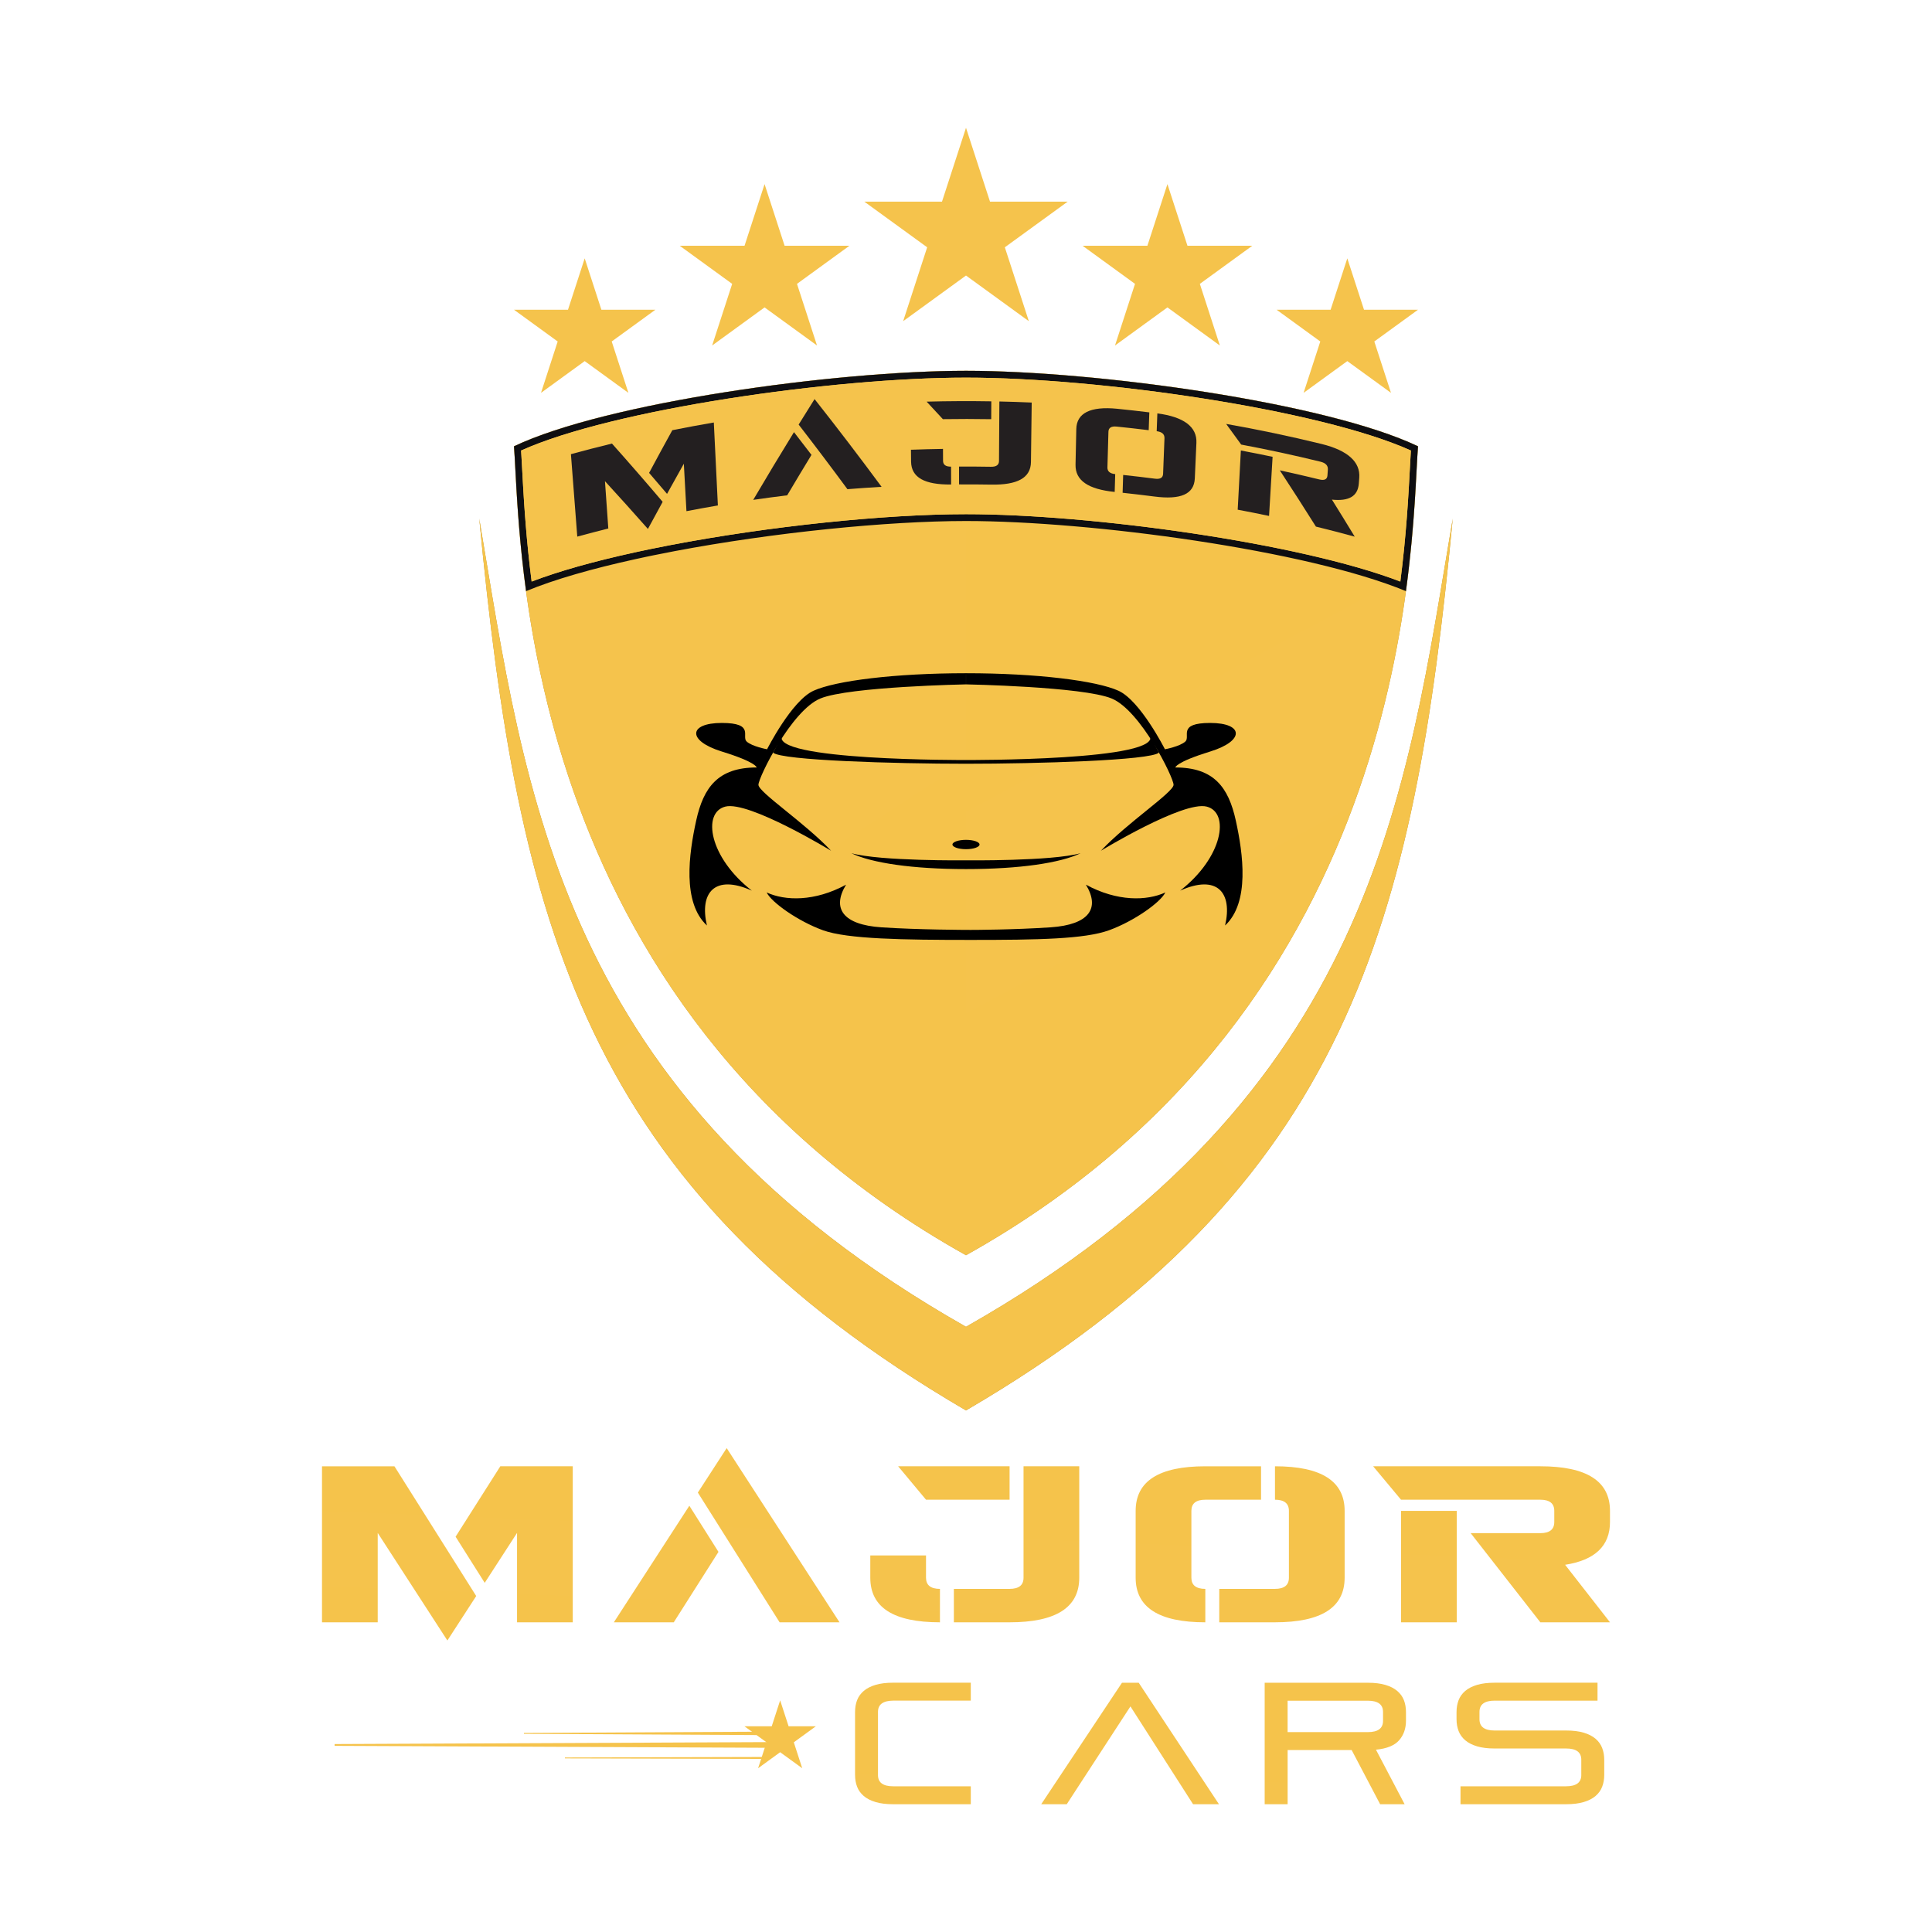 <?xml version="1.0" encoding="utf-8"?>
<!-- Generator: Adobe Illustrator 26.3.0, SVG Export Plug-In . SVG Version: 6.00 Build 0)  -->
<svg version="1.1" id="Layer_1" xmlns="http://www.w3.org/2000/svg" xmlns:xlink="http://www.w3.org/1999/xlink" x="0px" y="0px"
	 viewBox="0 0 1080 1080" style="enable-background:new 0 0 1080 1080;" xml:space="preserve">
<style type="text/css">
	.st0{fill:#B58D30;}
	.st1{fill:#935237;}
	.st2{fill:none;stroke:#935237;stroke-miterlimit:10;}
	.st3{fill:url(#SVGID_1_);}
	.st4{fill:url(#SVGID_00000152975482373854152730000015433842080263060133_);}
	.st5{fill:url(#SVGID_00000167354018801059223680000016747143608656070786_);}
	.st6{fill:url(#SVGID_00000017515991111290765580000007731424977321316275_);}
	.st7{fill:url(#SVGID_00000088827115649823360710000015725807566957566645_);}
	.st8{fill:url(#SVGID_00000142159231182562260810000010187365740393855404_);}
	.st9{fill:url(#SVGID_00000159460133339306950250000008925155568584753062_);}
	.st10{fill:url(#SVGID_00000106131949463804432730000004715306942761080744_);}
	.st11{fill:url(#SVGID_00000018226446988205432600000002854817826658774969_);}
	.st12{fill:#0E0E11;}
	.st13{fill:url(#SVGID_00000129192032159991083690000000965850752219579818_);}
	.st14{fill:#231F20;}
	.st15{fill:url(#SVGID_00000066500091690614209120000003901300136987066791_);}
	.st16{fill:url(#SVGID_00000121265001494053980180000006407443840469931423_);}
	.st17{fill:url(#SVGID_00000168093273865807317040000015019779197676717224_);}
	.st18{fill:url(#SVGID_00000018211148575641403240000003939474362533128872_);}
	.st19{fill:url(#SVGID_00000090979869181452865200000016253101748289367456_);}
	.st20{fill:url(#SVGID_00000060748000320237007160000013457304967747236777_);}
	.st21{fill:url(#SVGID_00000095316977785898083480000009162617453547803566_);}
	.st22{fill:url(#SVGID_00000027576669860572495270000014647794394354529208_);}
	.st23{fill:url(#SVGID_00000031919274780664278460000008140033246310652580_);}
</style>
<g>
	<g>
		<g>
			<g>
				<g>
					<g>
						<g>
							<g>
								<path class="st0" d="M540,207.28c-73.09,0-201.33,17.77-252.68,42.2c3.99,51.12,0,310.96,252.68,452.2
									c252.68-141.23,248.69-401.08,252.68-452.2C741.33,225.06,613.09,207.28,540,207.28z"/>
								<path class="st0" d="M540,741.69C311.43,612.12,293.81,442.23,267.9,289.88c21.61,225.79,58.14,373.6,272.1,498.55
									c213.96-124.94,250.49-272.76,272.1-498.55C786.19,442.23,768.57,612.12,540,741.69z"/>
								<path class="st1" d="M540,287.43"/>
								<path class="st2" d="M291.91,262.42"/>
								<path class="st2" d="M540,287.43"/>
								<path class="st2" d="M540,287.43"/>
								<path class="st2" d="M788.09,262.42"/>
								<g>
									<linearGradient id="SVGID_1_" gradientUnits="userSpaceOnUse" x1="700.995" y1="755.044" x2="233.491" y2="34.16">
										<stop  offset="0.283" style="stop-color:#F5C34B"/>
										<stop  offset="0.564" style="stop-color:#F5C34C"/>
										<stop  offset="0.832" style="stop-color:#F5C34B"/>
									</linearGradient>
									<path class="st3" d="M540,207.28v494.4c-75.61-42.26-128.24-95.14-164.98-149.87c-2.1-3.13-4.15-6.27-6.15-9.41
										c-22.27-34.99-38.24-70.53-49.77-104.34c-1.45-4.26-2.83-8.49-4.15-12.69c-4.3-13.75-7.88-27.15-10.87-40.06
										c-0.79-3.39-1.53-6.74-2.24-10.06c-6.54-30.67-9.81-58.15-11.64-80.16c-0.4-4.76-0.73-9.27-1.01-13.5
										c-0.19-2.91-0.36-5.69-0.52-8.33c-0.22-3.7-0.4-7.12-0.57-10.25c-0.29-5.45-0.53-10-0.8-13.54
										C338.68,225.05,466.91,207.28,540,207.28z"/>
									
										<linearGradient id="SVGID_00000085214592206491635080000013310372150846258819_" gradientUnits="userSpaceOnUse" x1="556.568" y1="271.04" x2="727.645" y2="589.81">
										<stop  offset="0.283" style="stop-color:#F5C34B"/>
										<stop  offset="0.564" style="stop-color:#F5C34C"/>
										<stop  offset="0.832" style="stop-color:#F5C34B"/>
									</linearGradient>
									<path style="fill:url(#SVGID_00000085214592206491635080000013310372150846258819_);" d="M792.68,249.48
										c-1.99,25.45-1.99,102.61-32.67,191.11c-2.32,6.71-4.83,13.49-7.52,20.32C719.36,544.89,657.37,636.08,540,701.68v-494.4
										C613.09,207.28,741.33,225.05,792.68,249.48z"/>
									
										<linearGradient id="SVGID_00000021113737864987578240000010804674415212120746_" gradientUnits="userSpaceOnUse" x1="436.953" y1="758.904" x2="891.967" y2="357.422">
										<stop  offset="0.283" style="stop-color:#F5C34B"/>
										<stop  offset="0.564" style="stop-color:#F5C34C"/>
										<stop  offset="0.832" style="stop-color:#F5C34B"/>
									</linearGradient>
									<path style="fill:url(#SVGID_00000021113737864987578240000010804674415212120746_);" d="M812.1,289.88
										C790.49,515.67,753.96,663.48,540,788.42v-46.74C768.57,612.12,786.19,442.23,812.1,289.88z"/>
									
										<linearGradient id="SVGID_00000116942590852855864630000017229402455173840019_" gradientUnits="userSpaceOnUse" x1="610.375" y1="873.399" x2="288.297" y2="422.846">
										<stop  offset="0.283" style="stop-color:#F5C34B"/>
										<stop  offset="0.564" style="stop-color:#F5C34C"/>
										<stop  offset="0.832" style="stop-color:#F5C34B"/>
									</linearGradient>
									<path style="fill:url(#SVGID_00000116942590852855864630000017229402455173840019_);" d="M540,741.69v46.74
										C326.04,663.48,289.51,515.67,267.9,289.88C293.81,442.23,311.43,612.12,540,741.69z"/>
								</g>
								<g>
									<g>
										
											<linearGradient id="SVGID_00000181773632102940956430000004387809815697033918_" gradientUnits="userSpaceOnUse" x1="324.249" y1="-209.792" x2="328.71" y2="447.747">
											<stop  offset="0.283" style="stop-color:#F5C34B"/>
											<stop  offset="0.564" style="stop-color:#F5C34C"/>
											<stop  offset="0.832" style="stop-color:#F5C34B"/>
										</linearGradient>
										<polygon style="fill:url(#SVGID_00000181773632102940956430000004387809815697033918_);" points="326.85,144.42 
											336.18,173.14 366.38,173.14 341.95,190.89 351.28,219.61 326.85,201.86 302.42,219.61 311.75,190.89 287.32,173.14 
											317.51,173.14 										"/>
										
											<linearGradient id="SVGID_00000139979888469678137350000001936969668252135062_" gradientUnits="userSpaceOnUse" x1="750.536" y1="-212.684" x2="754.997" y2="444.855">
											<stop  offset="0.283" style="stop-color:#F5C34B"/>
											<stop  offset="0.564" style="stop-color:#F5C34C"/>
											<stop  offset="0.832" style="stop-color:#F5C34B"/>
										</linearGradient>
										<polygon style="fill:url(#SVGID_00000139979888469678137350000001936969668252135062_);" points="753.15,144.42 
											762.49,173.14 792.68,173.14 768.25,190.89 777.58,219.61 753.15,201.86 728.72,219.61 738.05,190.89 713.62,173.14 
											743.82,173.14 										"/>
									</g>
									<g>
										
											<linearGradient id="SVGID_00000065786234613898114830000003742054862707025280_" gradientUnits="userSpaceOnUse" x1="537.802" y1="-211.24" x2="542.263" y2="446.299">
											<stop  offset="0.283" style="stop-color:#F5C34B"/>
											<stop  offset="0.564" style="stop-color:#F5C34C"/>
											<stop  offset="0.832" style="stop-color:#F5C34B"/>
										</linearGradient>
										<polygon style="fill:url(#SVGID_00000065786234613898114830000003742054862707025280_);" points="540,71.43 
											553.42,112.72 596.84,112.72 561.71,138.24 575.13,179.54 540,154.02 504.87,179.54 518.29,138.24 483.16,112.72 
											526.58,112.72 										"/>
									</g>
									<g>
										
											<linearGradient id="SVGID_00000183944803126758123110000018136205023427303081_" gradientUnits="userSpaceOnUse" x1="425.042" y1="-210.475" x2="429.503" y2="447.064">
											<stop  offset="0.283" style="stop-color:#F5C34B"/>
											<stop  offset="0.564" style="stop-color:#F5C34C"/>
											<stop  offset="0.832" style="stop-color:#F5C34B"/>
										</linearGradient>
										<polygon style="fill:url(#SVGID_00000183944803126758123110000018136205023427303081_);" points="427.4,102.92 
											438.6,137.38 474.83,137.38 445.52,158.68 456.72,193.14 427.4,171.84 398.09,193.14 409.29,158.68 379.97,137.38 
											416.2,137.38 										"/>
										
											<linearGradient id="SVGID_00000152947048021020082290000010085533113278130839_" gradientUnits="userSpaceOnUse" x1="650.228" y1="-212.003" x2="654.689" y2="445.536">
											<stop  offset="0.283" style="stop-color:#F5C34B"/>
											<stop  offset="0.564" style="stop-color:#F5C34C"/>
											<stop  offset="0.832" style="stop-color:#F5C34B"/>
										</linearGradient>
										<polygon style="fill:url(#SVGID_00000152947048021020082290000010085533113278130839_);" points="652.6,102.92 
											663.8,137.38 700.03,137.38 670.72,158.68 681.91,193.14 652.6,171.84 623.29,193.14 634.48,158.68 605.17,137.38 
											641.4,137.38 										"/>
									</g>
								</g>
								<path class="st12" d="M540.01,207.28c-73.09,0-201.33,17.77-252.69,42.2c0.28,3.55,0.52,8.1,0.8,13.54
									c0.17,3.13,0.35,6.55,0.57,10.25c0.16,2.64,0.33,5.42,0.52,8.33c0.28,4.23,0.61,8.74,1.01,13.5
									c0.88,10.6,2.1,22.47,3.85,35.35c15.89-6.59,37.23-12.64,61.24-17.91c2.1-0.46,4.22-0.92,6.35-1.37
									c1.14-0.24,2.28-0.47,3.43-0.71c3.99-0.82,8.04-1.61,12.13-2.39c55.08-10.41,118.88-16.82,162.78-16.82
									c70.07,0,190.83,16.34,245.93,39.2c5.17-37.97,5.67-67.13,6.75-80.97C741.33,225.05,613.09,207.28,540.01,207.28z
									 M782.79,325.09c-56.43-21.68-172.89-37.66-242.79-37.66c-45.3,0-110.15,6.71-165.55,17.34c-3.45,0.66-6.87,1.34-10.24,2.03
									c-1.93,0.4-3.84,0.79-5.74,1.2c-1.36,0.29-2.72,0.58-4.07,0.88c-22.08,4.85-41.86,10.32-57.21,16.21
									c-1.46-11.35-2.5-21.88-3.27-31.36c-0.39-4.68-0.7-9.11-0.98-13.26c-0.19-2.87-0.36-5.61-0.5-8.21
									c-0.21-3.56-0.38-6.85-0.54-9.84c0-0.09-0.01-0.18-0.01-0.27c-0.21-3.88-0.39-7.35-0.59-10.31
									c51.07-23.03,174.44-40.74,248.7-40.74c74.26,0,197.62,17.71,248.68,40.74c-0.2,3.02-0.39,6.59-0.59,10.58
									C787.31,277.13,786.15,298.92,782.79,325.09z"/>
								
									<linearGradient id="SVGID_00000177468286715476374670000014776635115552989117_" gradientUnits="userSpaceOnUse" x1="542.265" y1="440.727" x2="538.322" y2="112.478">
									<stop  offset="0.283" style="stop-color:#F5C34B"/>
									<stop  offset="0.564" style="stop-color:#F5C34C"/>
									<stop  offset="0.832" style="stop-color:#F5C34B"/>
								</linearGradient>
								<path style="fill:url(#SVGID_00000177468286715476374670000014776635115552989117_);" d="M788.69,251.84
									c-0.2,3.02-0.39,6.59-0.59,10.58c-0.78,14.71-1.94,36.5-5.3,62.67c-56.43-21.68-172.89-37.66-242.79-37.66
									c-45.3,0-110.15,6.71-165.55,17.34c-3.45,0.66-6.87,1.34-10.24,2.03c-1.93,0.4-3.84,0.79-5.74,1.2
									c-1.36,0.29-2.72,0.58-4.07,0.88c-22.08,4.85-41.86,10.32-57.21,16.21c-1.46-11.35-2.5-21.88-3.27-31.36
									c-0.39-4.68-0.7-9.11-0.98-13.26c-0.19-2.87-0.36-5.61-0.5-8.21c-0.21-3.56-0.38-6.85-0.54-9.84c0-0.09-0.01-0.18-0.01-0.27
									c-0.21-3.88-0.39-7.35-0.59-10.31c51.07-23.03,174.44-40.74,248.7-40.74C614.26,211.1,737.63,228.81,788.69,251.84z"/>
							</g>
						</g>
						<g>
							<path class="st14" d="M338.18,268.99c0.62,8.81,1.25,17.63,1.87,26.44c-5.8,1.45-11.58,2.97-17.35,4.54
								c-1.18-15.36-2.37-30.72-3.55-46.08c7.63-2.09,15.27-4.06,22.94-5.93c9.54,10.69,18.98,21.55,28.34,32.58
								c-2.76,5.03-5.51,10.08-8.24,15.14C354.24,286.66,346.24,277.77,338.18,268.99z M399.03,236.18
								c0.76,15.46,1.51,30.91,2.27,46.37c-5.87,1-11.72,2.07-17.57,3.2c-0.49-8.84-0.98-17.69-1.46-26.53
								c-3.15,5.6-6.28,11.22-9.39,16.86c-3.33-3.93-6.67-7.84-10.03-11.73c4.29-7.99,8.61-15.95,12.98-23.87
								C383.54,238.94,391.28,237.51,399.03,236.18z"/>
							<path class="st14" d="M453.62,254.28c-4.56,7.5-9.09,15.03-13.57,22.6c-6.34,0.78-12.67,1.62-19,2.55
								c7.49-12.72,15.08-25.35,22.79-37.86C447.12,245.78,450.38,250.02,453.62,254.28z M446.45,237.34
								c2.95-4.76,5.92-9.51,8.9-14.25c12.69,16.07,25.18,32.42,37.46,49.05c-6.37,0.37-12.73,0.8-19.09,1.32
								C464.74,261.27,455.65,249.23,446.45,237.34z"/>
							<path class="st14" d="M509.3,258.06c-0.02-2.22-0.05-4.43-0.07-6.65c5.97-0.22,11.94-0.38,17.91-0.47
								c0.01,2.22,0.02,4.43,0.03,6.65c0.01,2.22,1.5,3.3,4.48,3.27c0.01,3.33,0.02,6.65,0.03,9.98
								C516.86,271,509.41,266.95,509.3,258.06z M554.1,234.33c-9.01-0.15-18.02-0.16-27.03-0.02c-3.02-3.28-6.05-6.54-9.08-9.79
								c12.05-0.32,24.11-0.37,36.16-0.17C554.13,227.67,554.11,231,554.1,234.33z M558.45,257.69c0.07-11.09,0.14-22.17,0.21-33.26
								c6.03,0.13,12.05,0.33,18.07,0.6c-0.14,11.08-0.28,22.17-0.42,33.25c-0.12,8.89-7.58,12.9-22.4,12.62
								c-5.93-0.1-11.86-0.14-17.79-0.11c0-3.33-0.01-6.65-0.01-9.98c5.95-0.03,11.9,0.01,17.85,0.11
								C556.94,260.98,558.43,259.91,558.45,257.69z"/>
							<path class="st14" d="M619.06,261.27c-0.06,2.22,1.39,3.46,4.35,3.76c-0.1,3.32-0.19,6.64-0.29,9.96
								c-14.76-1.48-22.07-6.35-21.89-15.24c0.14-6.65,0.28-13.29,0.43-19.94c0.18-8.84,7.8-12.81,22.82-11.31
								c6,0.61,12,1.28,18,2.02c-0.12,3.32-0.24,6.64-0.35,9.96c-5.97-0.74-11.95-1.41-17.93-2.02c-2.99-0.3-4.52,0.67-4.58,2.88
								C619.43,247.99,619.24,254.63,619.06,261.27z M650.95,244.95c0.08-2.21-1.36-3.52-4.35-3.91c0.12-3.32,0.25-6.64,0.37-9.95
								c14.98,1.95,22.24,7.64,21.83,16.46c-0.3,6.63-0.6,13.26-0.89,19.89c-0.41,8.86-7.94,12.03-22.66,10.11
								c-5.89-0.76-11.79-1.45-17.7-2.09c0.1-3.32,0.2-6.64,0.31-9.96c5.93,0.63,11.85,1.33,17.76,2.09
								c2.96,0.38,4.48-0.52,4.56-2.73C650.44,258.22,650.69,251.59,650.95,244.95z"/>
							<path class="st14" d="M738.11,258.08c-14.69-3.59-29.45-6.78-44.28-9.56c-2.79-3.87-5.59-7.72-8.4-11.55
								c17.87,3.15,35.67,6.89,53.36,11.22c14.75,3.63,21.72,10.13,21.04,18.88c-0.08,1.1-0.17,2.19-0.25,3.29
								c-0.55,7.05-5.55,9.94-15.02,8.93c4.28,6.86,8.53,13.76,12.74,20.7c-7.21-1.97-14.45-3.85-21.7-5.62
								c-6.64-10.57-13.37-21.05-20.18-31.45c7.35,1.59,14.69,3.28,22.01,5.07c2.93,0.72,4.47-0.01,4.62-2.21
								c0.08-1.1,0.16-2.2,0.23-3.3C742.44,260.27,741.05,258.79,738.11,258.08z M709.41,288.41c-5.83-1.23-11.68-2.39-17.53-3.49
								c0.59-11.03,1.18-22.06,1.77-33.09c5.92,1.11,11.83,2.29,17.74,3.53C710.73,266.37,710.07,277.39,709.41,288.41z"/>
						</g>
					</g>
				</g>
				<g>
					<path d="M540,376.34c-39.68,0-72.98,4.2-85.25,9.8c-12.27,5.6-25.95,32.71-25.95,32.71s-8.41-1.56-11.43-4.35
						c-3.03-2.8,4.71-10.37-13.9-10.37s-19.5,9.95,0,15.97s19.5,8.92,19.5,8.92c-21.52,0-29.71,11.04-33.8,29.7
						c-4.05,18.45-7.9,45.77,6,58.63c-4.26-18.25,4.26-28.82,25.11-19.49c-23.88-18.56-27.91-43.65-14.8-46.97
						c13.12-3.32,59.1,24.68,59.1,24.68c-14.71-15.66-40.61-32.71-40.61-36.86c0-4.15,18.5-41.63,34.64-48.26s81.38-7.88,81.38-7.88
						V376.34z"/>
					<path d="M540,376.34c39.68,0,72.98,4.2,85.25,9.8c12.27,5.6,25.95,32.71,25.95,32.71s8.41-1.56,11.43-4.35
						c3.03-2.8-4.71-10.37,13.9-10.37s19.5,9.95,0,15.97c-19.5,6.01-19.5,8.92-19.5,8.92c21.52,0,29.71,11.04,33.8,29.7
						c4.05,18.45,7.9,45.77-6,58.63c4.26-18.25-4.26-28.82-25.11-19.49c23.88-18.56,27.91-43.65,14.8-46.97
						c-13.12-3.32-59.1,24.68-59.1,24.68c14.71-15.66,40.61-32.71,40.61-36.86c0-4.15-18.5-41.63-34.64-48.26
						c-16.14-6.64-81.38-7.88-81.38-7.88V376.34z"/>
					<path d="M642.65,410.81C651.39,425.35,540,424.86,540,424.86s-111.4,0.49-102.65-14.05l-5.2,9.92
						c4.71,4.35,68.17,6.21,107.85,6.21s103.15-1.86,107.85-6.21L642.65,410.81z"/>
					<g>
						<path d="M604.06,476.96c-16.31,4.51-64.06,3.97-64.06,3.97s-47.75,0.54-64.06-3.97c11.27,5.44,34.13,8.86,64.06,8.86
							C569.93,485.82,592.79,482.4,604.06,476.96z"/>
						<path d="M607.03,494.53c8.07,13.27,1.79,22.39-19.73,23.85c-20.37,1.37-42.4,1.45-44.7,1.45c-2.81,0-29.54-0.08-49.91-1.45
							c-21.52-1.45-27.8-10.58-19.73-23.85c-17.49,9.54-34.08,9.12-44.39,4.35c2.63,5.52,17.49,16.07,31.5,21.15
							c13.64,4.94,45.01,5.39,82.32,5.39v0c0.05,0,0.1,0,0.15,0c0.11,0,0.21,0,0.32,0v0c37.26,0,63.43-0.45,77.07-5.39
							c14.01-5.08,28.86-15.63,31.5-21.15C641.11,503.65,624.52,504.07,607.03,494.53z"/>
					</g>
					<ellipse cx="540" cy="472.09" rx="7.57" ry="2.61"/>
				</g>
			</g>
			<g>
				
					<linearGradient id="SVGID_00000048494916533060699220000005230967943419898526_" gradientUnits="userSpaceOnUse" x1="542.758" y1="794.326" x2="536.645" y2="947.143">
					<stop  offset="0.283" style="stop-color:#F5C34B"/>
					<stop  offset="0.564" style="stop-color:#F5C34C"/>
					<stop  offset="0.832" style="stop-color:#F5C34B"/>
				</linearGradient>
				<path style="fill:url(#SVGID_00000048494916533060699220000005230967943419898526_);" d="M211.15,856.92v49.97H180v-87.22h40.5
					l45.71,72.52l-16.12,24.86L211.15,856.92z M320.18,819.66v87.22h-31.15v-49.97l-18.07,27.91l-16.28-25.79l25-39.37H320.18z
					 M401.63,867.51l-25,39.38h-33.49l42.21-65.17L401.63,867.51z M390.1,834.36l16.12-24.86l63.08,97.38h-33.49L390.1,834.36z
					 M486.5,881.96V869.5h31.15v12.46c0,4.15,2.6,6.23,7.79,6.23v18.69C499.48,906.88,486.5,898.58,486.5,881.96z M564.38,838.35
					h-46.73l-15.58-18.69h62.3V838.35z M572.16,881.96v-62.3h31.15v62.3c0,16.61-12.98,24.92-38.94,24.92h-31.15v-18.69h31.15
					C569.57,888.19,572.16,886.12,572.16,881.96z M665.99,881.96c0,4.15,2.6,6.23,7.79,6.23v18.69c-25.96,0-38.94-8.31-38.94-24.92
					v-37.38c0-16.61,12.98-24.92,38.94-24.92h31.15v18.69h-31.15c-5.19,0-7.79,2.08-7.79,6.23V881.96z M720.51,844.58
					c0-4.15-2.6-6.23-7.79-6.23v-18.69c25.96,0,38.94,8.31,38.94,24.92v37.38c0,16.61-12.98,24.92-38.94,24.92h-31.15v-18.69h31.15
					c5.19,0,7.79-2.08,7.79-6.23V844.58z M861.06,838.35h-77.88l-15.58-18.69h93.45c25.96,0,38.94,8.31,38.94,24.92v6.23
					c0,13.33-8.36,21.31-25.08,23.92L900,906.88h-38.94l-38.94-49.84h38.94c5.19,0,7.79-2.08,7.79-6.23v-6.23
					C868.85,840.43,866.25,838.35,861.06,838.35z M814.33,906.88h-31.15v-62.3h31.15V906.88z"/>
				<g>
					
						<linearGradient id="SVGID_00000164513646481565871350000016445807819894588089_" gradientUnits="userSpaceOnUse" x1="633.512" y1="909.182" x2="629.773" y2="1116.948">
						<stop  offset="0.283" style="stop-color:#F5C34B"/>
						<stop  offset="0.564" style="stop-color:#F5C34C"/>
						<stop  offset="0.832" style="stop-color:#F5C34B"/>
					</linearGradient>
					<polygon style="fill:url(#SVGID_00000164513646481565871350000016445807819894588089_);" points="666.93,1008.57 
						631.92,953.89 596.32,1008.57 582.05,1008.57 627.19,940.67 636.55,940.67 681.4,1008.57 					"/>
				</g>
				<g>
					
						<linearGradient id="SVGID_00000049916291669793110160000015931909648880813959_" gradientUnits="userSpaceOnUse" x1="747.252" y1="908.89" x2="743.51" y2="1116.845">
						<stop  offset="0.283" style="stop-color:#F5C34B"/>
						<stop  offset="0.564" style="stop-color:#F5C34C"/>
						<stop  offset="0.832" style="stop-color:#F5C34B"/>
					</linearGradient>
					<path style="fill:url(#SVGID_00000049916291669793110160000015931909648880813959_);" d="M785.95,961.89v-4.82
						c0-2.44-0.38-4.65-1.15-6.66c-0.78-1.99-2.02-3.7-3.72-5.15c-1.7-1.45-3.9-2.58-6.61-3.38c-2.7-0.81-5.97-1.21-9.83-1.21
						h-57.68v67.9h12.83v-30.28h35.79l15.92,30.28h13.69l-16.02-30.48c6.04-0.58,10.36-2.33,12.93-5.25
						C784.66,969.91,785.95,966.26,785.95,961.89z M773.12,961.99c0,4.19-2.82,6.27-8.49,6.27h-44.85v-17.55h44.85
						c5.66,0,8.49,2.09,8.49,6.26V961.99z"/>
				</g>
				<g>
					
						<linearGradient id="SVGID_00000147213745996970681870000003096700077254182072_" gradientUnits="userSpaceOnUse" x1="856.685" y1="908.401" x2="852.924" y2="1117.367">
						<stop  offset="0.283" style="stop-color:#F5C34B"/>
						<stop  offset="0.564" style="stop-color:#F5C34C"/>
						<stop  offset="0.832" style="stop-color:#F5C34B"/>
					</linearGradient>
					<path style="fill:url(#SVGID_00000147213745996970681870000003096700077254182072_);" d="M816.43,1008.57v-10.03h59.03
						c5.66,0,8.49-2.09,8.49-6.27v-8.58c0-4.18-2.83-6.27-8.49-6.27h-39.93c-3.86,0-7.14-0.4-9.84-1.21c-2.7-0.8-4.9-1.93-6.61-3.38
						c-1.7-1.45-2.94-3.17-3.71-5.16c-0.77-1.99-1.16-4.21-1.16-6.66v-3.95c0-2.44,0.39-4.66,1.16-6.66
						c0.77-1.99,2.01-3.71,3.71-5.16c1.7-1.45,3.91-2.57,6.61-3.38c2.7-0.8,5.98-1.21,9.84-1.21h57.49v10.03h-57.49
						c-5.66,0-8.49,2.09-8.49,6.27v4.15c0,4.18,2.83,6.27,8.49,6.27h39.93c3.86,0,7.14,0.4,9.84,1.21c2.7,0.8,4.9,1.93,6.61,3.38
						c1.7,1.45,2.94,3.17,3.71,5.16c0.77,1.99,1.16,4.21,1.16,6.65v8.39c0,2.44-0.39,4.66-1.16,6.66c-0.77,1.99-2.01,3.71-3.71,5.16
						c-1.7,1.45-3.91,2.57-6.61,3.38c-2.7,0.8-5.98,1.21-9.84,1.21H816.43z"/>
				</g>
				<g>
					
						<linearGradient id="SVGID_00000122682049009043177520000013453839219737349771_" gradientUnits="userSpaceOnUse" x1="511.653" y1="908.77" x2="507.925" y2="1115.951">
						<stop  offset="0.246" style="stop-color:#F5C34B"/>
						<stop  offset="0.56" style="stop-color:#F5C34C"/>
						<stop  offset="0.832" style="stop-color:#F5C34B"/>
					</linearGradient>
					<path style="fill:url(#SVGID_00000122682049009043177520000013453839219737349771_);" d="M490.8,956.97v35.3
						c0,4.19,2.82,6.27,8.49,6.27h43.39v10.03h-43.39c-3.86,0-7.14-0.4-9.83-1.21c-2.71-0.81-4.91-1.93-6.61-3.38
						c-1.7-1.45-2.94-3.16-3.72-5.17c-0.77-1.99-1.15-4.2-1.15-6.66v-35.11c0-2.44,0.38-4.65,1.15-6.66
						c0.78-1.99,2.02-3.7,3.72-5.15c1.7-1.45,3.9-2.58,6.61-3.38c2.7-0.81,5.97-1.21,9.83-1.21h43.39v10.03h-43.39
						C493.62,950.71,490.8,952.79,490.8,956.97z"/>
				</g>
			</g>
		</g>
	</g>
	<g>
		<g>
			
				<linearGradient id="SVGID_00000119817609146943246960000010007554874894852499_" gradientUnits="userSpaceOnUse" x1="187.053" y1="975.436" x2="433.632" y2="975.436">
				<stop  offset="0.246" style="stop-color:#F5C34B"/>
				<stop  offset="0.56" style="stop-color:#F5C34C"/>
				<stop  offset="0.832" style="stop-color:#F5C34B"/>
			</linearGradient>
			<polygon style="fill:url(#SVGID_00000119817609146943246960000010007554874894852499_);" points="433.63,977.04 187.05,975.94 
				187.05,974.94 433.63,973.83 433.63,977.04 			"/>
			
				<linearGradient id="SVGID_00000121271556033715569210000008490132816872244407_" gradientUnits="userSpaceOnUse" x1="315.795" y1="982.7" x2="428.139" y2="982.7">
				<stop  offset="0.246" style="stop-color:#F5C34B"/>
				<stop  offset="0.56" style="stop-color:#F5C34C"/>
				<stop  offset="0.832" style="stop-color:#F5C34B"/>
			</linearGradient>
			<polygon style="fill:url(#SVGID_00000121271556033715569210000008490132816872244407_);" points="428.14,983.24 315.79,982.95 
				315.79,982.45 428.14,982.16 428.14,983.24 			"/>
			
				<linearGradient id="SVGID_00000170253162285121544640000003190007498265285566_" gradientUnits="userSpaceOnUse" x1="292.887" y1="968.977" x2="434.242" y2="968.977">
				<stop  offset="0.246" style="stop-color:#F5C34B"/>
				<stop  offset="0.56" style="stop-color:#F5C34C"/>
				<stop  offset="0.832" style="stop-color:#F5C34B"/>
			</linearGradient>
			<polygon style="fill:url(#SVGID_00000170253162285121544640000003190007498265285566_);" points="434.24,969.98 292.89,969.23 
				292.89,968.73 434.24,967.98 434.24,969.98 			"/>
		</g>
		<g>
			<g>
				
					<linearGradient id="SVGID_00000087413178515232546590000013008537291378821054_" gradientUnits="userSpaceOnUse" x1="436.114" y1="941.051" x2="436.114" y2="1018.628">
					<stop  offset="0.246" style="stop-color:#F5C34B"/>
					<stop  offset="0.56" style="stop-color:#F5C34C"/>
					<stop  offset="0.832" style="stop-color:#F5C34B"/>
				</linearGradient>
				<polygon style="fill:url(#SVGID_00000087413178515232546590000013008537291378821054_);" points="436.11,950.5 440.83,965 
					456.07,965 443.74,973.96 448.45,988.46 436.11,979.5 423.78,988.46 428.49,973.96 416.15,965 431.4,965 				"/>
			</g>
		</g>
	</g>
</g>
</svg>
